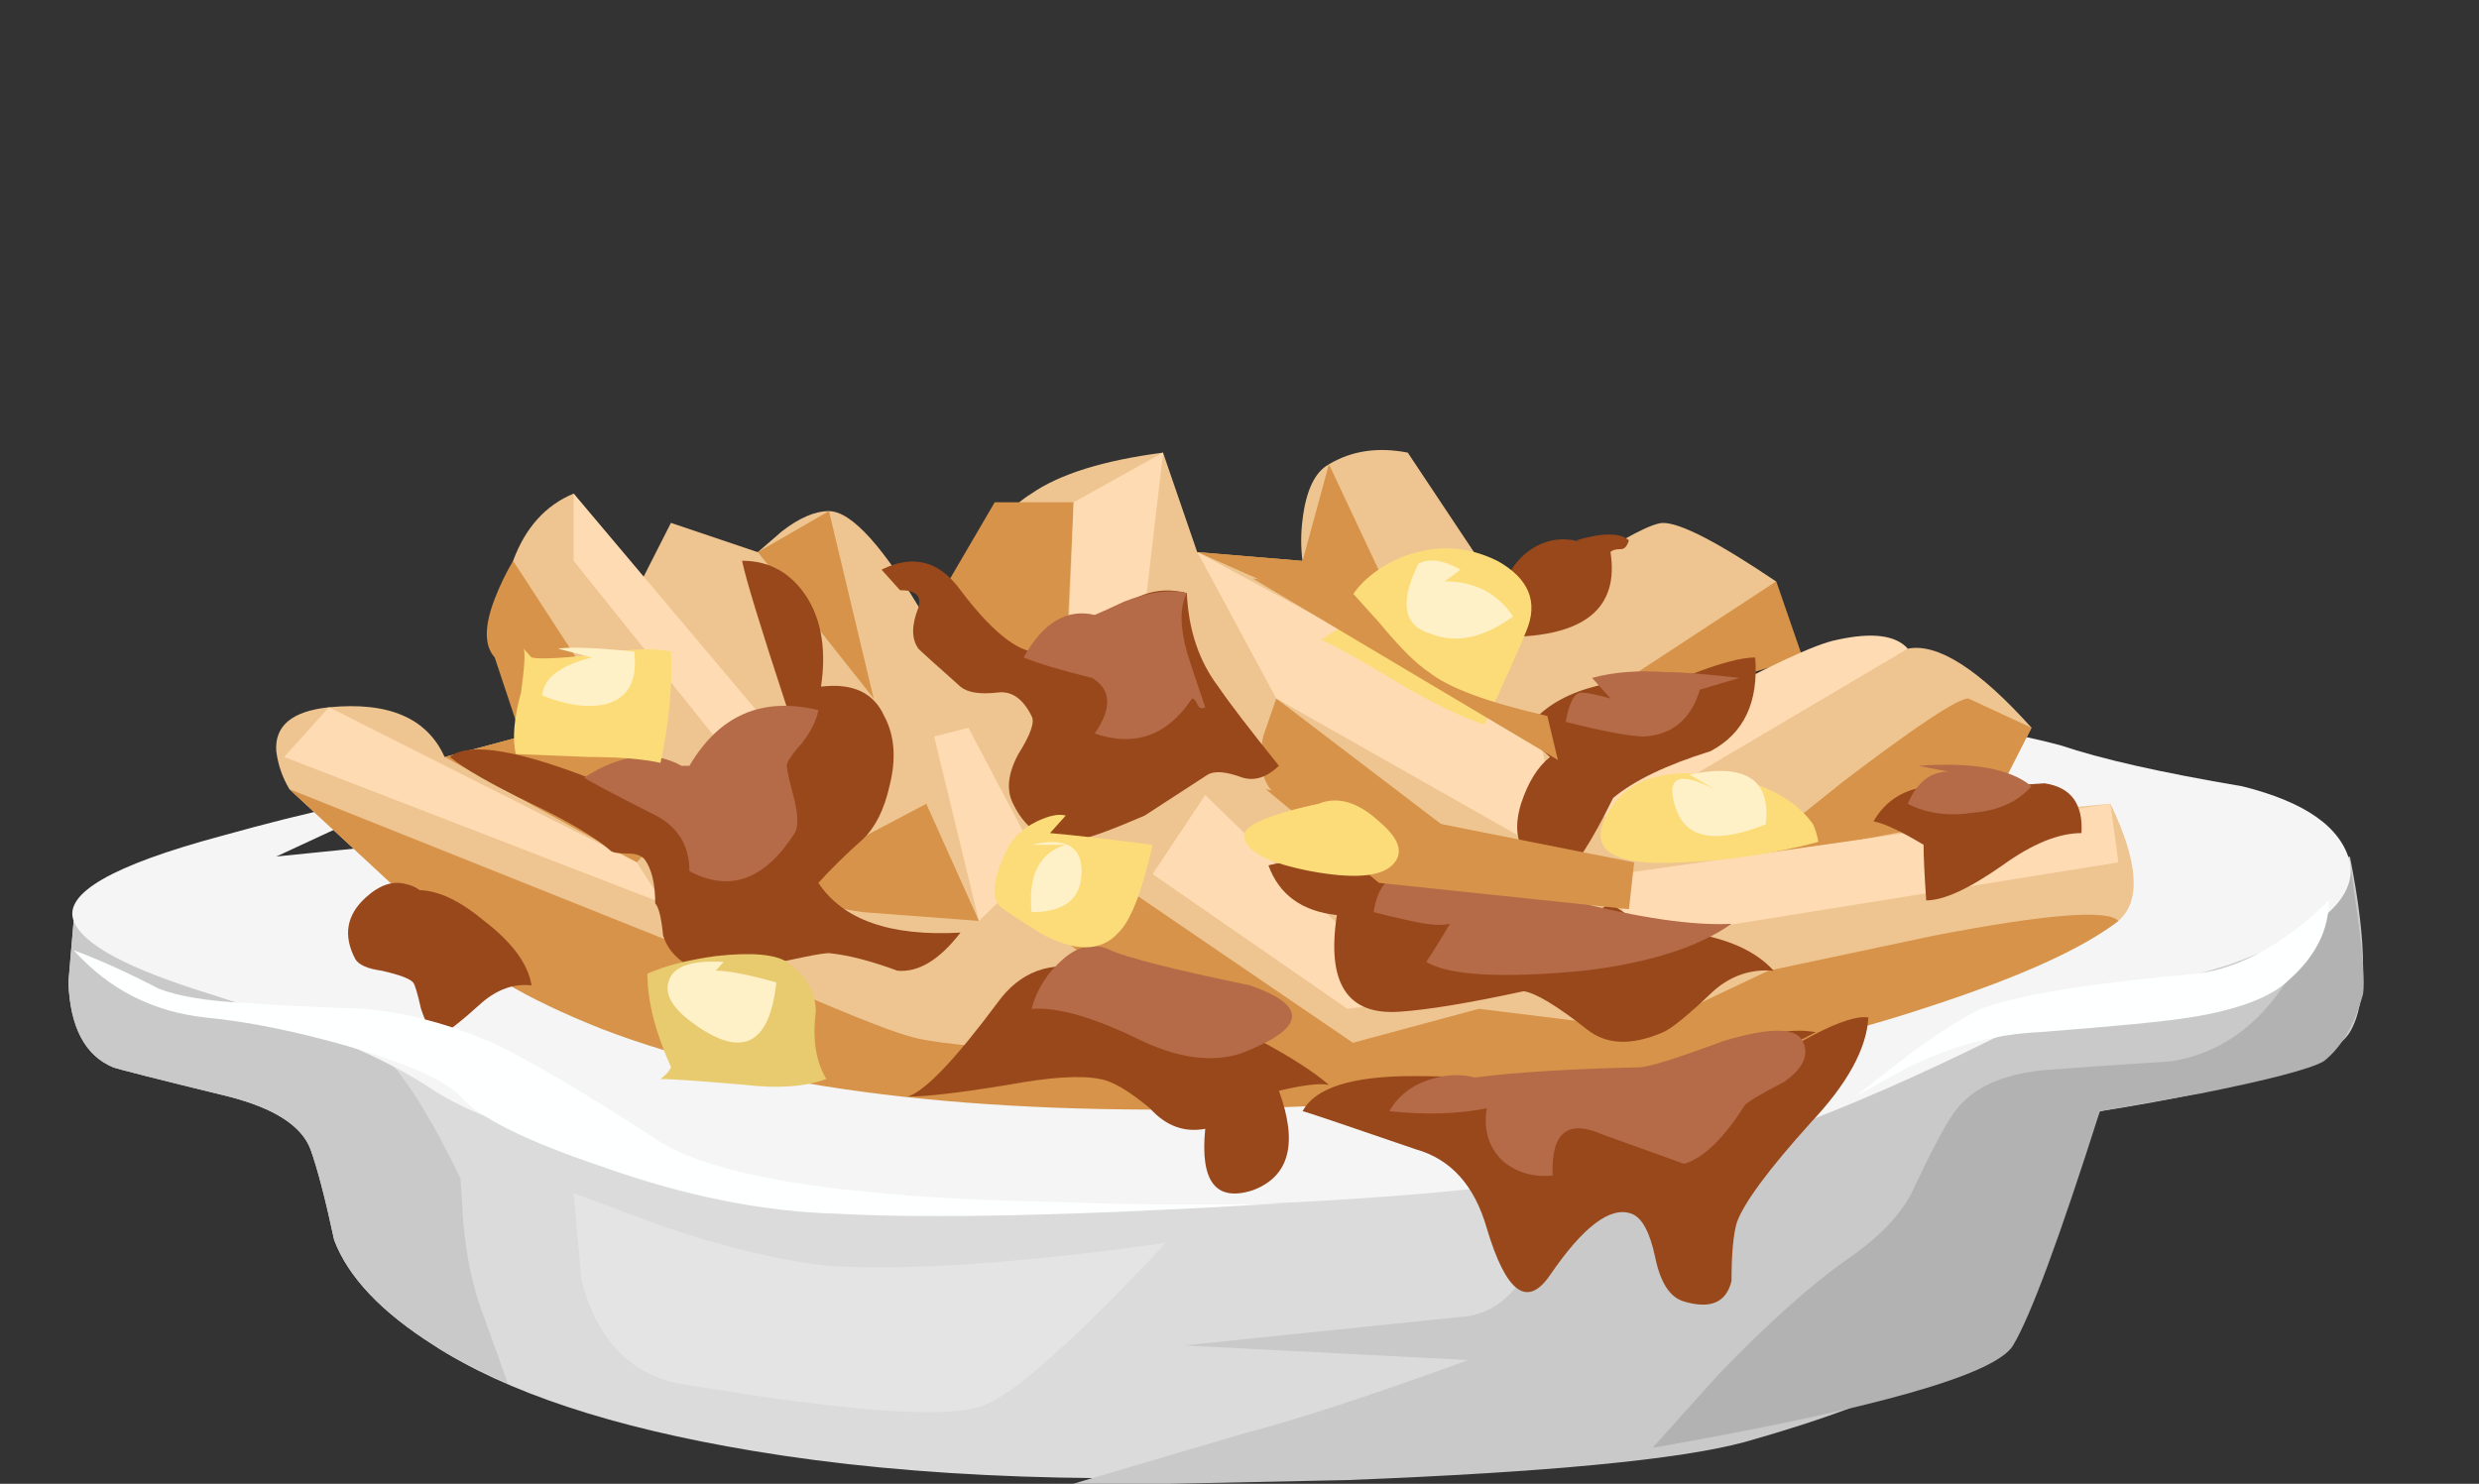 <?xml version='1.0' encoding='utf-8'?>
<svg xmlns="http://www.w3.org/2000/svg" enable-background="new 0 0 47.1 28.2" version="1.1" viewBox="0 0 47.1 28.2">
	<rect x="0" y="0" width="47.1" height="28.2" fill="#333333" stroke="none"/>
	<g clip-rule="evenodd" fill-rule="evenodd">
		<path d="m44.647 16.39v1.168c0 0.854-0.05 1.484-0.149 1.892-0.101 0.408-0.767 0.761-2 1.058-1.367 0.297-2.233 0.501-2.601 0.612-0.333 0.148-0.683 0.704-1.05 1.669-0.434 1.112-1 2.003-1.7 2.671-0.933 0.816-2.233 1.391-3.898 1.725-1.4 0.297-4.017 0.557-7.851 0.779-4.3 0.26-8 0.129-11.099-0.391-2.667-0.444-4.683-1.112-6.05-2.002-1-0.631-1.633-1.299-1.9-2.003-0.167-0.779-0.316-1.354-0.45-1.726-0.167-0.444-0.684-0.778-1.55-1.001-1.367-0.334-2.1-0.52-2.2-0.557-0.533-0.223-0.817-0.76-0.85-1.613l0.1-1.169 43.248-1.112z" fill="#DBDBDB"/>
		<path d="m2.15 20.284c-0.533-0.223-0.817-0.76-0.85-1.613l0.1-1.169h0.35c0.633 0.075 1.667 0.464 3.1 1.169 1.367 0.667 2.216 1.168 2.55 1.502 0.4 0.445 0.85 1.188 1.35 2.226l0.05 0.835c0.067 0.667 0.183 1.224 0.35 1.669l0.5 1.392c-0.667-0.297-1.133-0.538-1.4-0.724-1-0.631-1.633-1.299-1.9-2.003-0.167-0.779-0.316-1.354-0.45-1.726-0.167-0.444-0.684-0.778-1.55-1.001-1.367-0.334-2.1-0.52-2.2-0.557z" fill="#C9C9C9"/>
		<path d="m44.647 16.278c0.334 1.669 0.334 2.782 0 3.338-0.333 0.557-1.916 1.058-4.75 1.503l-1.649 3.505c-0.367 1.001-2.066 1.93-5.1 2.782-1.233 0.334-3.75 0.575-7.55 0.723l-5.35 0.112 3.399-1.002c1-0.26 2.417-0.724 4.25-1.391l-5.399-0.278 5.399-0.557c0.634-0.111 1.084-0.594 1.351-1.446l0.25-1.225 6.999-3.449 8.15-2.615z" fill="#C9C9C9"/>
		<path d="m43.897 17.78l0.75-1.391 0.15 1.058c0.1 0.741 0.134 1.224 0.1 1.446-0.166 0.593-0.416 1.02-0.75 1.279-0.267 0.148-1.05 0.353-2.35 0.612l-1.9 0.334c-0.767 2.41-1.316 3.895-1.649 4.451-0.334 0.556-2.617 1.205-6.85 1.947l1.25-1.392c0.966-1.001 1.8-1.743 2.499-2.226 0.634-0.444 1.051-0.908 1.25-1.391 0.334-0.705 0.584-1.168 0.75-1.391 0.334-0.445 0.9-0.705 1.7-0.779 0.467-0.037 1.267-0.093 2.4-0.167 1.167-0.183 2.051-0.98 2.65-2.39z" fill="#B2B2B2"/>
		<path d="m42.598 14.943c1.2 0.297 1.884 0.778 2.05 1.446 0.134 0.705-0.633 1.354-2.3 1.947-2.133 0.631-3.616 1.095-4.45 1.391-1.5 0.742-2.816 1.316-3.949 1.725-2.033 0.668-4.8 1.113-8.3 1.336-3.833 0.26-7.516 0.148-11.049-0.334-3.133-0.445-5.25-1.021-6.35-1.725-0.867-0.593-2.284-1.205-4.25-1.835-1.567-0.482-2.434-0.946-2.6-1.392-0.2-0.52 0.733-1.057 2.8-1.613 1.733-0.482 2.883-0.724 3.45-0.724l-2.4 1.113 27.499-2.782c0.799-0.074 1.865-0.037 3.199 0.111 1.3 0.148 2.366 0.334 3.199 0.557 0.767 0.26 1.917 0.52 3.451 0.779z" fill="#F5F5F5"/>
			<path d="m32.599 12.328l1.499 0.946 0.75-0.39c0.566-0.296 1.033-0.482 1.4-0.556 0.566-0.111 1.35 0.39 2.35 1.502l-0.85 1.669 2.35-0.224c0.533 1.113 0.584 1.854 0.15 2.226-0.267 0.223-0.816 0.482-1.65 0.779l-1.2 0.334c-0.866 0.333-2.133 0.687-3.8 1.058-3.299 0.667-6.966 1.001-10.999 1.001s-7.599-0.482-10.7-1.446c-1.533-0.481-2.667-0.964-3.4-1.446l-3-2.782c-0.133-0.223-0.217-0.463-0.25-0.723-0.034-0.482 0.3-0.761 1-0.834 1.133-0.111 1.866 0.204 2.199 0.946l1.45-0.39c-0.333-1.595-0.383-2.708-0.15-3.338 0.233-0.631 0.617-1.057 1.15-1.279l1.2 1.836 0.65-1.28 1.65 0.557 0.45-0.39c0.333-0.26 0.633-0.39 0.9-0.39 0.433 0 1.05 0.686 1.849 2.059l0.7-1.001c0.5-0.705 0.933-1.168 1.3-1.391 0.534-0.371 1.367-0.631 2.5-0.779l0.65 1.892 2 0.167c-0.033-0.26-0.033-0.519 0-0.779 0.066-0.557 0.233-0.909 0.5-1.057 0.434-0.26 0.934-0.334 1.5-0.223l2 3.005 1.25-0.835c0.866-0.556 1.399-0.834 1.6-0.834 0.334 0 1.05 0.371 2.149 1.113l-1.147 1.277z" fill="#EEC591"/>
			<path d="m37.397 13.274l1.2 0.557-0.85 1.669-4.649 0.89 1.949-1.558c1.367-1.039 2.151-1.558 2.35-1.558z" fill="#D69349"/>
			<path d="m40.248 17.502c-0.667 0.52-1.851 1.058-3.55 1.614-3.433 1.149-7.749 1.799-12.949 1.947s-9.3-0.353-12.3-1.502c-1.5-0.594-2.483-1.188-2.95-1.781l-3-2.782 9.599 3.839c1.2 0.519 1.967 0.815 2.3 0.89 0.433 0.111 1.65 0.223 3.65 0.334 2.033 0.111 3.217 0.13 3.55 0.056l3.5-0.945 3.15 0.39 2.349-1.113 3.15-0.668c2.134-0.409 3.301-0.502 3.501-0.279z" fill="#D69349"/>
			<path d="m9.399 12.495c-0.2-0.223-0.2-0.593 0-1.113 0.1-0.259 0.217-0.501 0.35-0.723l3.15 4.841-0.8 0.89-3.65-2.003 1.45-0.39-0.5-1.502z" fill="#D69349"/>
			<path d="m14.75 16.779l2.849-1.503 1 2.226-2.199-0.166c-0.533-0.075-0.967-0.187-1.3-0.335l-0.35-0.222z" fill="#D69349"/>
			<polygon points="23.599 20.507 19.749 17.502 21.249 16.779 25.898 19.95" fill="#D69349"/>
			<polygon points="14.399 10.492 15.75 9.713 16.599 13.274" fill="#D69349"/>
			<polygon points="20.399 9.546 20.249 12.718 17.599 11.771 18.899 9.546" fill="#D69349"/>
			<polygon points="25.249 8.823 26.898 12.328 22.749 10.492 24.749 10.659" fill="#D69349"/>
			<polygon points="33.748 11.048 34.248 12.495 29.249 13.997" fill="#D69349"/>
			<path d="m27.898 16.056c-2-0.26-3.216-0.575-3.649-0.945-0.268-0.223-0.351-0.594-0.25-1.113l0.25-0.723 3.649 2.781z" fill="#D69349"/>
			<path d="m36.248 12.328l-5.649 3.338-0.7-0.946 2.15-1.224c1.499-0.816 2.449-1.261 2.849-1.335 0.666-0.148 1.117-0.093 1.35 0.167z" fill="#FFDBB3"/>
			<polygon points="40.248 16.39 30.898 17.892 30.749 16.612 40.098 15.276" fill="#FFDBB3"/>
			<polygon points="24.249 13.274 22.749 10.492 29.249 13.997 29.749 16.39" fill="#FFDBB3"/>
			<polygon points="20.399 9.546 22.099 8.6 21.599 12.884 20.249 13.441" fill="#FFDBB3"/>
			<polygon points="10.899 10.659 10.899 9.379 15.399 14.72 14.599 15.276" fill="#FFDBB3"/>
			<polygon points="21.899 16.612 22.899 15.11 26.898 19.005 25.599 19.172" fill="#FFDBB3"/>
			<polygon points="17.749 13.997 18.399 13.831 19.749 16.39 18.599 17.502" fill="#FFDBB3"/>
			<polygon points="6.25 13.441 12.099 16.39 12.599 17.169 5.4 14.387" fill="#FFDBB3"/>
			<path d="m32.099 12.829c0.566-0.222 0.983-0.334 1.249-0.334 0.066 0.853-0.216 1.447-0.849 1.781-0.834 0.26-1.45 0.556-1.851 0.89-0.199 0.408-0.383 0.742-0.55 1.002-0.3 0.482-0.649 0.52-1.05 0.111-0.233-0.223-0.283-0.557-0.15-1.002 0.134-0.408 0.317-0.704 0.551-0.89l-0.5-0.445c0.433-0.705 1.366-1.057 2.8-1.057l-1 0.167c0.366 0.036 0.816-0.038 1.35-0.223z" fill="#99481B"/>
			<path d="m22.549 11.271c0.033 0.705 0.233 1.299 0.6 1.781 0.2 0.296 0.583 0.797 1.15 1.502-0.233 0.222-0.467 0.296-0.7 0.222-0.3-0.111-0.517-0.13-0.65-0.056l-1.2 0.78c-0.6 0.259-1 0.407-1.2 0.444-0.6 0.111-1.033-0.111-1.3-0.668-0.133-0.26-0.1-0.575 0.1-0.946 0.233-0.37 0.317-0.612 0.25-0.723-0.167-0.333-0.383-0.482-0.65-0.445-0.333 0.037-0.566 0-0.7-0.111-0.5-0.445-0.767-0.687-0.8-0.723-0.133-0.186-0.133-0.445 0-0.779 0.067-0.222-0.05-0.333-0.35-0.333l-0.35-0.39c0.599-0.297 1.099-0.167 1.5 0.39 0.533 0.705 0.983 1.094 1.35 1.168 0.5 0.111 0.967-0.074 1.4-0.556 0.466-0.52 0.983-0.705 1.55-0.557z" fill="#99481B"/>
			<path d="m32.099 17.725c0.733 0.111 1.266 0.353 1.6 0.724-0.433-0.037-0.816 0.093-1.149 0.39-0.467 0.445-0.783 0.705-0.95 0.778-0.6 0.26-1.083 0.241-1.45-0.055-0.566-0.445-0.966-0.687-1.199-0.724-1.034 0.223-1.817 0.353-2.351 0.389-1 0.075-1.399-0.537-1.2-1.836-0.666-0.073-1.1-0.39-1.3-0.945 0.867-0.223 2.033 0.019 3.5 0.724 1.254 0.564 2.32 0.713 3.2 0.444-0.215-0.031-0.398-0.068-0.55-0.111 0.066-0.148 0.184-0.26 0.35-0.333l0.5 0.333c-0.098 0.043-0.197 0.08-0.3 0.111 0.348 0.051 0.782 0.088 1.299 0.111z" fill="#99481B"/>
			<path d="m16.799 13.607c0.2 0.371 0.233 0.816 0.1 1.336-0.1 0.444-0.267 0.778-0.5 1.001-0.333 0.297-0.617 0.575-0.85 0.835 0.467 0.704 1.367 1.02 2.7 0.945-0.4 0.52-0.8 0.761-1.2 0.724-0.5-0.186-0.933-0.297-1.3-0.334-0.133 0-0.6 0.093-1.4 0.278-0.6 0.111-1.033 0.093-1.3-0.056-0.233-0.148-0.383-0.334-0.45-0.557-0.033-0.333-0.083-0.538-0.15-0.611 0-0.371-0.066-0.649-0.2-0.835-0.067-0.074-0.167-0.111-0.3-0.111-0.2 0-0.316-0.019-0.35-0.056-0.3-0.26-0.8-0.557-1.5-0.891-0.767-0.371-1.283-0.667-1.55-0.89 0.367-0.297 1.333-0.13 2.9 0.5 1.222 0.489 1.972 0.303 2.25-0.557 0.127-0.035 0.277-0.073 0.45-0.111 0.433-0.111 0.7-0.371 0.8-0.778-0.5-1.521-0.783-2.448-0.85-2.782 0.534 0 0.95 0.241 1.25 0.723 0.267 0.445 0.35 1.001 0.25 1.669 0.6-0.072 1 0.114 1.2 0.558z" fill="#99481B"/>
			<path d="m38.073 14.943h0.024c0.218-0.022 0.468-0.041 0.75-0.056 0.5 0.074 0.733 0.389 0.7 0.946-0.434 0-0.934 0.204-1.5 0.612-0.634 0.445-1.116 0.667-1.45 0.667-0.033-0.481-0.05-0.834-0.05-1.057-0.434-0.26-0.75-0.408-0.95-0.445 0.233-0.408 0.601-0.63 1.101-0.667 0.182-0.023 0.423-0.032 0.725-0.028 0.087-0.063 0.145-0.128 0.175-0.195l0.475 0.223z" fill="#99481B"/>
			<path d="m22.299 19.172c0.367 0.036 0.883 0.223 1.55 0.556 0.634 0.334 1.101 0.631 1.4 0.891-0.167-0.037-0.483 0-0.95 0.111 0.366 1.001 0.2 1.632-0.5 1.892-0.7 0.223-1-0.167-0.9-1.169-0.4 0.075-0.75-0.055-1.05-0.389-0.4-0.334-0.716-0.52-0.95-0.557-0.367-0.074-0.95-0.037-1.75 0.111-0.9 0.148-1.533 0.223-1.899 0.223 0.333-0.111 0.899-0.705 1.699-1.78 0.429-0.596 1.003-0.81 1.725-0.64 3e-3 -0.027 0.045-0.073 0.125-0.14 0.8-0.26 1.3 0.037 1.5 0.891z" fill="#99481B"/>
			<path d="m27.449 16.612h-0.275c0.691 0.03 1.583 0.196 2.675 0.5 1.3 0.335 2.316 0.483 3.05 0.445-0.633 0.445-1.566 0.742-2.8 0.891-1.566 0.148-2.566 0.093-3-0.167 0.101-0.148 0.25-0.39 0.45-0.724-0.167 0.038-0.417 0.02-0.75-0.056-0.333-0.074-0.566-0.13-0.7-0.166 0.1-0.704 0.549-0.945 1.35-0.723z" fill="#B56B48"/>
			<path d="m30.599 13.274l-0.35-0.39c0.399-0.111 0.866-0.148 1.399-0.111 0.301 0 0.767 0.037 1.4 0.111l-0.75 0.222c-0.167 0.557-0.517 0.854-1.05 0.891-0.267 0-0.767-0.093-1.5-0.278 0.066-0.371 0.166-0.556 0.3-0.556 0.1 0 0.284 0.037 0.551 0.111z" fill="#B56B48"/>
			<path d="m22.749 13.385c-0.034-0.074-0.067-0.111-0.1-0.111-0.467 0.705-1.083 0.927-1.85 0.667 0.333-0.482 0.317-0.835-0.05-1.057-0.6-0.148-1.034-0.278-1.3-0.39 0.369-0.663 0.819-0.932 1.35-0.807 0.151-0.064 0.334-0.147 0.55-0.25 0.467-0.186 0.867-0.241 1.2-0.167-0.133 0.26-0.133 0.631 0 1.113 0.067 0.223 0.183 0.575 0.35 1.058-0.067 0.037-0.117 0.018-0.15-0.056z" fill="#B56B48"/>
			<path d="m12.949 14.554h0.15c0.567-0.964 1.383-1.317 2.45-1.058-0.033 0.186-0.133 0.39-0.3 0.612-0.2 0.222-0.3 0.371-0.3 0.445s0.05 0.296 0.15 0.668c0.067 0.296 0.067 0.5 0 0.611-0.566 0.891-1.233 1.132-2 0.724 0-0.52-0.25-0.891-0.75-1.113-0.8-0.408-1.216-0.63-1.25-0.667 0.7-0.445 1.317-0.519 1.85-0.222z" fill="#B56B48"/>
			<path d="m21.099 18.059c0.333 0.148 1.217 0.371 2.65 0.668 1.066 0.37 1.066 0.778 0 1.224-0.567 0.26-1.25 0.204-2.05-0.167-0.9-0.445-1.6-0.648-2.1-0.611 0.1-0.371 0.3-0.687 0.6-0.946 0.3-0.261 0.6-0.317 0.9-0.168z" fill="#B56B48"/>
			<path d="m37.022 14.665l-0.574-0.111c1.033-0.075 1.75 0.055 2.149 0.39-0.267 0.297-0.633 0.463-1.1 0.5-0.467 0.074-0.884 0.019-1.25-0.167 0.173-0.41 0.431-0.614 0.775-0.612z" fill="#B56B48"/>
			<path d="m30.023 10.297l-0.074-0.028c0.5-0.148 0.833-0.148 1 0-0.034 0.112-0.084 0.167-0.15 0.167-0.1 0-0.167 0.019-0.2 0.056 0.167 1.075-0.5 1.613-2 1.613-0.166-0.668-0.05-1.187 0.351-1.558 0.322-0.276 0.681-0.36 1.073-0.25z" fill="#99481B"/>
			<path d="m32.499 14.72c0.605 0.072 1.088 0.23 1.449 0.473 0.204 0.133 0.371 0.29 0.5 0.473 0.045 0.098 0.079 0.21 0.1 0.334-0.833 0.223-1.699 0.353-2.599 0.39-1.334 0.074-1.801-0.241-1.4-0.946 0.333-0.594 0.983-0.835 1.95-0.724z" fill="#FCDC79"/>
			<path d="m20.249 15.5l-0.3 0.333c0.434 0.037 1.083 0.111 1.95 0.223-0.2 0.891-0.417 1.446-0.65 1.669-0.333 0.371-0.833 0.371-1.5 0-0.467-0.297-0.717-0.464-0.75-0.5-0.167-0.186-0.133-0.52 0.1-1.002 0.1-0.26 0.3-0.464 0.6-0.612 0.233-0.111 0.417-0.149 0.55-0.111z" fill="#FCDC79"/>
			<path d="m9.949 12.328l0.15 0.167c0.133 0.037 0.534 0.019 1.2-0.055 0.667-0.111 1.15-0.13 1.45-0.056 0.033 0.631-0.034 1.335-0.2 2.114-0.333-0.074-0.783-0.111-1.35-0.111l-1.4-0.056c-0.067-0.296-0.033-0.686 0.1-1.168 0.067-0.483 0.083-0.761 0.05-0.835z" fill="#FCDC79"/>
			<path d="m12.75 20.284c-0.3-0.668-0.45-1.261-0.45-1.78 0.333-0.148 0.767-0.26 1.3-0.334 0.667-0.074 1.117-0.037 1.35 0.111 0.367 0.26 0.55 0.575 0.55 0.945-0.067 0.52 0 0.946 0.2 1.28-0.4 0.148-0.917 0.186-1.55 0.111-0.867-0.074-1.4-0.111-1.6-0.111 0.099-0.073 0.166-0.148 0.2-0.222z" fill="#E8CB6F"/>
			<path d="m25.449 11.938c0.1-0.593 0.483-1.039 1.149-1.335 0.634-0.259 1.25-0.241 1.851 0.056 0.6 0.334 0.783 0.779 0.55 1.335-0.134 0.334-0.4 0.928-0.8 1.781-0.434-0.148-0.967-0.408-1.601-0.779-0.8-0.482-1.3-0.761-1.5-0.834l0.351-0.224z" fill="#FCDC79"/>
			<path d="m27.749 10.826l-0.3 0.223c0.566 0 1 0.222 1.3 0.667-0.566 0.408-1.084 0.519-1.55 0.334-0.534-0.148-0.617-0.593-0.25-1.335 0.199-0.112 0.466-0.075 0.8 0.111z" fill="#FFF1C7"/>
			<path d="m31.849 15.388c-0.221-0.633 0.037-0.754 0.775-0.361l-0.525-0.306c1.066-0.223 1.549 0.093 1.449 0.946-0.933 0.37-1.499 0.277-1.699-0.279z" fill="#FFF1C7"/>
			<path d="m20.249 16.056h-0.65c0.633-0.148 0.95 0.019 0.95 0.501 0 0.52-0.317 0.779-0.95 0.779-0.067-0.705 0.15-1.132 0.65-1.28z" fill="#FFF1C7"/>
			<path d="m13.75 18.281l-0.15 0.167c0.233 0 0.617 0.074 1.15 0.223-0.133 1.224-0.684 1.465-1.65 0.724-0.333-0.26-0.466-0.501-0.4-0.724 0.066-0.297 0.416-0.427 1.05-0.39z" fill="#FFF1C7"/>
			<path d="m11.25 12.495l-0.65-0.167c0.233-0.037 0.717-0.019 1.45 0.055 0.067 0.557-0.117 0.891-0.55 1.001-0.333 0.075-0.733 0.019-1.2-0.167 0.033-0.333 0.349-0.574 0.95-0.722z" fill="#FFF1C7"/>
			<path d="m23.799 10.993l1.85 0.223 0.551 0.612c0.399 0.482 0.716 0.797 0.949 0.946 0.367 0.297 1.117 0.575 2.25 0.834l0.2 0.835-5.8-3.45z" fill="#D69349"/>
			<polygon points="24.049 14.999 31.049 16.39 30.949 17.279 26.199 16.779" fill="#D69349"/>
			<path d="m25.049 15.276c0.366-0.147 0.75-0.036 1.15 0.334 0.399 0.334 0.483 0.612 0.25 0.835s-0.75 0.26-1.551 0.111c-0.767-0.148-1.184-0.353-1.25-0.612-0.099-0.222 0.368-0.444 1.401-0.668z" fill="#FCDC79"/>
			<path d="m9.199 17.502c0.533 0.408 0.833 0.816 0.9 1.225-0.333-0.037-0.65 0.074-0.95 0.334-0.367 0.334-0.65 0.556-0.85 0.667-0.1-0.074-0.2-0.26-0.3-0.556-0.067-0.297-0.117-0.464-0.15-0.501-0.066-0.074-0.267-0.148-0.6-0.223-0.267-0.037-0.434-0.111-0.5-0.223-0.233-0.445-0.167-0.835 0.2-1.168 0.268-0.244 0.526-0.327 0.775-0.251 0.084 0.015 0.167 0.052 0.25 0.111 0.361 0.011 0.77 0.205 1.225 0.585z" fill="#99481B"/>
			<path d="m34.498 19.616l-0.75 0.39c0 0.037 0.233-0.074 0.7-0.333 0.5-0.26 0.85-0.371 1.05-0.335-0.033 0.594-0.4 1.262-1.101 2.004-0.8 0.89-1.266 1.521-1.398 1.892-0.066 0.223-0.101 0.593-0.101 1.112-0.1 0.408-0.399 0.538-0.899 0.39-0.267-0.074-0.45-0.353-0.55-0.835-0.101-0.481-0.25-0.76-0.45-0.834-0.4-0.148-0.917 0.241-1.55 1.168-0.434 0.631-0.834 0.334-1.2-0.89-0.233-0.816-0.684-1.316-1.351-1.503-1.399-0.481-2.116-0.723-2.149-0.723 0.233-0.445 0.934-0.668 2.1-0.668 0.634 0 1.483 0.037 2.55 0.111h1.301c0.533 0.037 0.966-0.019 1.3-0.167 0.333-0.111 0.733-0.297 1.2-0.557 0.431-0.222 0.864-0.295 1.298-0.222z" fill="#99481B"/>
		<path d="m32.749 19.783c0.865-0.259 1.365-0.259 1.499 0 0.133 0.26 0.017 0.52-0.351 0.779-0.433 0.223-0.682 0.371-0.749 0.445-0.399 0.631-0.783 1.001-1.149 1.112l-1.55-0.557c-0.667-0.296-0.983-0.036-0.95 0.779-0.367 0.037-0.684-0.056-0.95-0.278-0.267-0.26-0.366-0.593-0.3-1.001-0.533 0.11-1.15 0.13-1.851 0.056 0.167-0.297 0.434-0.501 0.801-0.612 0.282-0.086 0.558-0.096 0.824-0.028 0.771-0.1 1.813-0.164 3.125-0.194 0.167 0 0.701-0.167 1.601-0.501z" fill="#B56B48"/>
		<path d="m1.4 18.059c0.5 0.186 1.033 0.427 1.6 0.724 0.367 0.148 0.917 0.241 1.65 0.278 0.433 0.036 1.183 0.074 2.25 0.111 0.833 0.074 1.667 0.296 2.5 0.667 0.7 0.334 1.733 0.946 3.1 1.836 1.1 0.705 3.617 1.095 7.549 1.169 1.5 0.056 2.925 0.064 4.275 0.028-3.819 0.229-6.627 0.294-8.425 0.194-1.4-0.037-2.883-0.334-4.45-0.891-1.433-0.482-2.333-0.927-2.7-1.335-0.267-0.297-0.967-0.612-2.1-0.946-1.033-0.297-1.95-0.481-2.75-0.557-0.999-0.11-1.833-0.536-2.499-1.278z" fill="#FEFFFF"/>
		<path d="m44.248 17.112c0 0.557-0.25 1.058-0.75 1.503-0.334 0.333-0.967 0.575-1.9 0.723-0.467 0.075-1.416 0.167-2.85 0.278-0.834 0.037-1.667 0.26-2.5 0.668l-1 0.557 0.85-0.668c0.634-0.481 1.15-0.816 1.55-1.001 0.667-0.26 2.034-0.482 4.101-0.668 0.832-0.111 1.665-0.575 2.499-1.392z" fill="#FEFFFF"/>
		<path d="m10.899 22.677l1.65 0.612c1.3 0.445 2.417 0.705 3.35 0.778 1.5 0.074 3.583-0.073 6.25-0.444-1.667 1.779-2.8 2.8-3.4 3.06-0.6 0.297-2.55 0.167-5.85-0.389-0.934-0.187-1.55-0.835-1.85-1.948l-0.15-1.669z" fill="#E4E4E4"/>
	</g>
</svg>